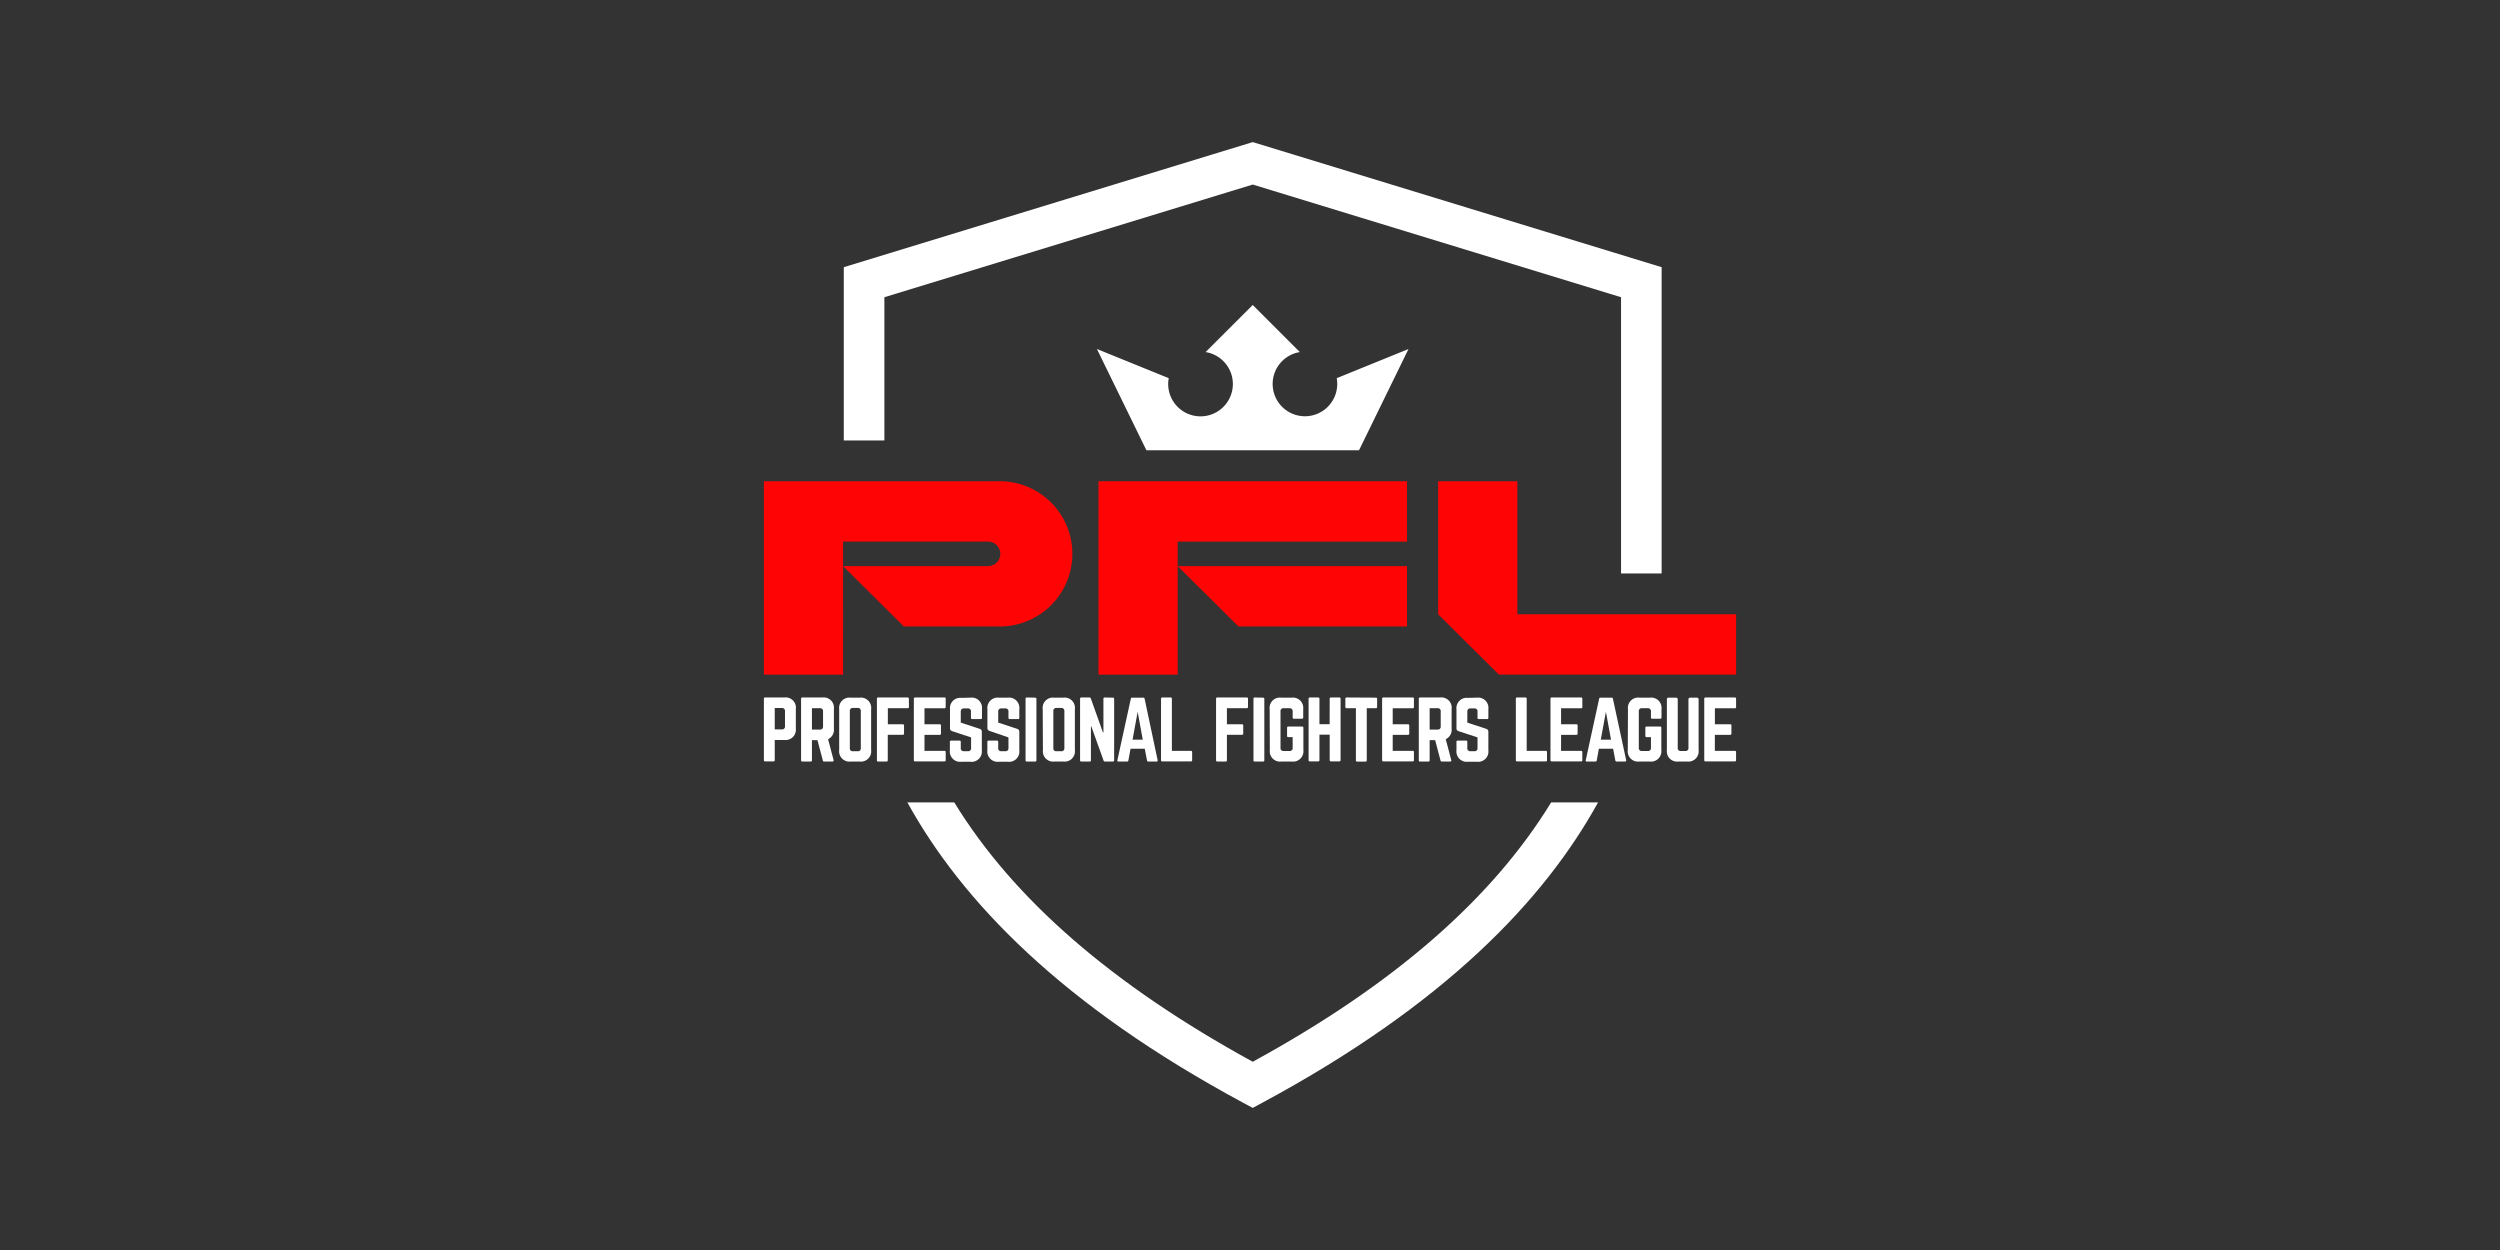 <?xml version="1.0" encoding="utf-8"?>
<svg xmlns="http://www.w3.org/2000/svg" id="PFL_-_Color" data-name="PFL - Color" viewBox="0 0 576 288">
  <rect x="0" y="0" width="576" height="288" fill="#333333" stroke="none"/>
  <defs>
    <style>.cls-1{fill:#fff;}.cls-2{fill:#ff0404;}</style>
  </defs>
  <path class="cls-1" d="M176,161a.27.27,0,0,1,.29-.3h4.42a2.37,2.37,0,0,1,2.65,2.65v4.49a2.38,2.38,0,0,1-2.65,2.65H178.5v4.63a.26.26,0,0,1-.29.3h-1.92a.27.27,0,0,1-.29-.3Zm4.12,7.06a.66.66,0,0,0,.74-.74v-3.45a.66.66,0,0,0-.74-.74H178.5v4.93Z"/>
  <path class="cls-1" d="M192.13,167.88a2.39,2.39,0,0,1-1.34,2.43l1.27,4.82c.05.22-.06.33-.26.33h-1.91a.28.28,0,0,1-.31-.26l-1.24-4.67h-1.27v4.63a.27.27,0,0,1-.29.3h-1.91a.27.27,0,0,1-.3-.3V161a.27.27,0,0,1,.3-.3h4.61a2.37,2.37,0,0,1,2.65,2.65Zm-3.23.22a.66.66,0,0,0,.73-.74v-3.45a.66.66,0,0,0-.73-.74h-1.83v4.93Z"/>
  <path class="cls-1" d="M193.35,163.39a2.37,2.37,0,0,1,2.65-2.65h2.06a2.37,2.37,0,0,1,2.65,2.65v9.42a2.37,2.37,0,0,1-2.65,2.65H196a2.37,2.37,0,0,1-2.65-2.65Zm4.25,9.69a.64.64,0,0,0,.73-.73v-8.5a.66.66,0,0,0-.73-.74h-1.07a.66.66,0,0,0-.73.74v8.5a.64.64,0,0,0,.73.73Z"/>
  <path class="cls-1" d="M209.42,162.88a.27.27,0,0,1-.3.29h-4.56v3.7H208a.27.27,0,0,1,.29.29V169a.27.27,0,0,1-.29.3h-3.46v5.86a.27.27,0,0,1-.29.3h-1.92a.26.26,0,0,1-.29-.3V161a.26.26,0,0,1,.29-.3h6.77a.27.27,0,0,1,.3.3Z"/>
  <path class="cls-1" d="M217.88,162.88a.27.27,0,0,1-.3.31H213v3.68h3.51a.27.27,0,0,1,.29.31V169a.27.27,0,0,1-.29.31H213V173h4.59c.22,0,.3.09.3.29v1.84a.26.26,0,0,1-.3.3h-6.76a.27.27,0,0,1-.28-.3V161a.27.27,0,0,1,.28-.3h6.76a.26.26,0,0,1,.3.3Z"/>
  <path class="cls-1" d="M223.6,160.74a2.37,2.37,0,0,1,2.65,2.65v2a.26.26,0,0,1-.29.29H224a.27.27,0,0,1-.29-.29v-1.43a.66.66,0,0,0-.74-.74h-.88a.67.67,0,0,0-.73.74v2.53l4.37,1.44a.67.67,0,0,1,.48.68v4.25a2.37,2.37,0,0,1-2.65,2.65h-2.06a2.38,2.38,0,0,1-2.65-2.65v-1.93a.27.27,0,0,1,.3-.3h1.91a.26.26,0,0,1,.3.3v1.41a.66.66,0,0,0,.73.74H223a.66.66,0,0,0,.74-.74v-2.44l-4.36-1.44a.66.66,0,0,1-.5-.68v-4.34a2.38,2.38,0,0,1,2.65-2.65Z"/>
  <path class="cls-1" d="M232.2,160.74a2.37,2.37,0,0,1,2.65,2.65v2a.26.26,0,0,1-.3.29h-1.91a.27.27,0,0,1-.29-.29v-1.43a.66.66,0,0,0-.74-.74h-.88a.67.67,0,0,0-.74.74v2.53l4.38,1.44a.68.68,0,0,1,.48.68v4.25a2.37,2.37,0,0,1-2.65,2.65h-2.06a2.38,2.38,0,0,1-2.65-2.65v-1.93a.27.27,0,0,1,.3-.3h1.91c.2,0,.29.09.29.3v1.41a.66.66,0,0,0,.74.74h.88a.66.66,0,0,0,.74-.74v-2.44L228,168.41a.66.66,0,0,1-.5-.68v-4.34a2.38,2.38,0,0,1,2.65-2.65Z"/>
  <path class="cls-1" d="M238.5,160.74a.27.27,0,0,1,.29.3v14.12a.27.27,0,0,1-.29.3h-1.91a.27.27,0,0,1-.3-.3V161a.27.27,0,0,1,.3-.3Z"/>
  <path class="cls-1" d="M240.24,163.39a2.37,2.37,0,0,1,2.65-2.65H245a2.37,2.37,0,0,1,2.65,2.65v9.42a2.37,2.37,0,0,1-2.65,2.65h-2.06a2.37,2.37,0,0,1-2.65-2.65Zm4.25,9.69a.65.65,0,0,0,.74-.73v-8.5a.67.67,0,0,0-.74-.74h-1.07a.66.66,0,0,0-.73.74v8.5a.64.64,0,0,0,.73.73Z"/>
  <path class="cls-1" d="M256.41,160.74a.27.27,0,0,1,.29.3v14.12a.27.27,0,0,1-.29.3h-1.82a.32.32,0,0,1-.33-.24l-2.82-7.86h-.09v7.8a.26.26,0,0,1-.29.3h-1.92a.27.27,0,0,1-.29-.3V161a.27.27,0,0,1,.29-.3H251a.33.33,0,0,1,.33.24l2.79,7.82h.11V161a.27.27,0,0,1,.3-.3Z"/>
  <path class="cls-1" d="M264.56,175.46c-.16,0-.25-.09-.29-.26l-.52-2.69h-3.27l-.5,2.69a.27.27,0,0,1-.29.26h-2c-.2,0-.29-.11-.24-.32L260.54,161a.28.28,0,0,1,.31-.26h2.56a.29.29,0,0,1,.31.26l3,14.14c0,.21,0,.32-.26.32ZM262.12,164l-1.18,6.42h2.35Z"/>
  <path class="cls-1" d="M270,173h4.38a.26.26,0,0,1,.29.29v1.84c0,.21-.09.3-.29.3h-6.59a.26.26,0,0,1-.29-.3V161a.27.27,0,0,1,.29-.3h1.92a.26.26,0,0,1,.29.3Z"/>
  <path class="cls-1" d="M287.54,162.88a.27.27,0,0,1-.29.29h-4.57v3.7h3.46a.27.27,0,0,1,.3.29V169a.27.27,0,0,1-.3.3h-3.46v5.86a.27.27,0,0,1-.29.3h-1.91a.27.27,0,0,1-.3-.3V161a.27.27,0,0,1,.3-.3h6.77a.27.27,0,0,1,.29.3Z"/>
  <path class="cls-1" d="M291,160.74a.27.27,0,0,1,.3.3v14.12a.27.27,0,0,1-.3.3h-1.91a.26.26,0,0,1-.29-.3V161a.26.26,0,0,1,.29-.3Z"/>
  <path class="cls-1" d="M292.53,163.39a2.37,2.37,0,0,1,2.65-2.65h2.43a2.38,2.38,0,0,1,2.65,2.65v1.91a.27.27,0,0,1-.3.3h-1.84a.26.26,0,0,1-.29-.3v-1.39a.67.67,0,0,0-.74-.74h-1.32a.66.66,0,0,0-.74.74v8.38a.66.66,0,0,0,.74.74h1.32a.66.66,0,0,0,.74-.74v-2.46h-1a.26.26,0,0,1-.29-.3v-1.84c0-.2.09-.29.29-.29H300a.26.26,0,0,1,.3.29v5.12a2.38,2.38,0,0,1-2.65,2.65h-2.43a2.37,2.37,0,0,1-2.65-2.65Z"/>
  <path class="cls-1" d="M306.36,161a.27.27,0,0,1,.3-.3h1.89c.22,0,.32.11.32.3v14.12c0,.19-.1.3-.32.3h-1.89a.27.27,0,0,1-.3-.3v-5.85H304v5.85a.27.27,0,0,1-.29.3h-1.9c-.22,0-.31-.11-.31-.3V161c0-.19.09-.3.31-.3h1.9a.27.27,0,0,1,.29.3v5.85h2.35Z"/>
  <path class="cls-1" d="M317,160.74a.26.26,0,0,1,.29.3v1.84a.26.26,0,0,1-.29.29H314.9v12c0,.21-.09.3-.29.3h-1.92a.26.26,0,0,1-.29-.3v-12h-2.13a.27.27,0,0,1-.3-.29V161a.27.27,0,0,1,.3-.3Z"/>
  <path class="cls-1" d="M325.77,162.88c0,.18-.07.31-.29.31h-4.6v3.68h3.51a.28.28,0,0,1,.3.31V169a.28.28,0,0,1-.3.31h-3.51V173h4.6c.22,0,.29.09.29.29v1.84c0,.19-.07.3-.29.3h-6.77a.27.27,0,0,1-.27-.3V161a.27.27,0,0,1,.27-.3h6.77c.22,0,.29.11.29.3Z"/>
  <path class="cls-1" d="M334.45,167.88a2.38,2.38,0,0,1-1.35,2.43l1.27,4.82c.06.22-.05.33-.26.33H332.2a.29.29,0,0,1-.31-.26l-1.23-4.67h-1.27v4.63a.27.27,0,0,1-.3.3h-1.91a.27.27,0,0,1-.29-.3V161a.27.27,0,0,1,.29-.3h4.62a2.37,2.37,0,0,1,2.65,2.65Zm-3.24.22a.66.66,0,0,0,.73-.74v-3.45a.66.66,0,0,0-.73-.74h-1.82v4.93Z"/>
  <path class="cls-1" d="M340.28,160.74a2.37,2.37,0,0,1,2.64,2.65v2a.26.26,0,0,1-.29.29h-1.91a.27.27,0,0,1-.3-.29v-1.43a.65.65,0,0,0-.73-.74h-.89a.67.67,0,0,0-.73.74v2.53l4.38,1.44a.67.67,0,0,1,.47.68v4.25a2.37,2.37,0,0,1-2.64,2.65h-2.06a2.38,2.38,0,0,1-2.65-2.65v-1.93a.26.26,0,0,1,.29-.3h1.91c.21,0,.3.09.3.3v1.41a.66.66,0,0,0,.73.74h.89a.65.65,0,0,0,.73-.74v-2.44l-4.36-1.44a.65.65,0,0,1-.49-.68v-4.34a2.38,2.38,0,0,1,2.65-2.65Z"/>
  <path class="cls-1" d="M351.75,173h4.38a.27.27,0,0,1,.3.29v1.84a.26.26,0,0,1-.3.3h-6.58a.27.27,0,0,1-.3-.3V161a.27.27,0,0,1,.3-.3h1.91a.26.26,0,0,1,.29.3Z"/>
  <path class="cls-1" d="M364.57,162.88a.27.27,0,0,1-.3.31h-4.6v3.68h3.52a.27.27,0,0,1,.29.31V169a.27.27,0,0,1-.29.31h-3.52V173h4.6c.22,0,.3.09.3.29v1.84a.26.26,0,0,1-.3.3H357.5a.27.27,0,0,1-.27-.3V161a.27.27,0,0,1,.27-.3h6.77a.26.26,0,0,1,.3.3Z"/>
  <path class="cls-1" d="M372.47,175.46a.29.29,0,0,1-.3-.26l-.51-2.69h-3.28l-.49,2.69a.29.29,0,0,1-.3.26h-2c-.2,0-.29-.11-.23-.32L368.44,161a.29.29,0,0,1,.31-.26h2.56a.29.29,0,0,1,.31.26l3.05,14.14c0,.21,0,.32-.25.32ZM370,164l-1.18,6.42h2.36Z"/>
  <path class="cls-1" d="M375.08,163.39a2.37,2.37,0,0,1,2.65-2.65h2.43a2.38,2.38,0,0,1,2.65,2.65v1.91a.27.27,0,0,1-.3.3h-1.84a.26.26,0,0,1-.29-.3v-1.39a.67.67,0,0,0-.74-.74h-1.32a.66.66,0,0,0-.74.74v8.38a.66.66,0,0,0,.74.74h1.32a.66.66,0,0,0,.74-.74v-2.46h-1a.26.26,0,0,1-.29-.3v-1.84c0-.2.09-.29.29-.29h3.09a.26.26,0,0,1,.3.29v5.12a2.38,2.38,0,0,1-2.65,2.65h-2.43a2.37,2.37,0,0,1-2.65-2.65Z"/>
  <path class="cls-1" d="M391,160.74a.37.37,0,0,1,.36.37v11.7a2.37,2.37,0,0,1-2.64,2.65H386.7a2.37,2.37,0,0,1-2.65-2.65v-11.7a.37.37,0,0,1,.36-.37h1.77a.38.38,0,0,1,.37.37v11.18a.65.65,0,0,0,.73.74h1a.66.66,0,0,0,.74-.74V161.11a.37.37,0,0,1,.36-.37Z"/>
  <path class="cls-1" d="M400,162.88c0,.18-.07.31-.29.31h-4.6v3.68h3.52a.27.27,0,0,1,.29.31V169a.27.27,0,0,1-.29.31H395.1V173h4.6c.22,0,.29.09.29.29v1.84c0,.19-.07.3-.29.3h-6.77a.27.27,0,0,1-.27-.3V161a.27.27,0,0,1,.27-.3h6.77c.22,0,.29.11.29.3Z"/>
  <path class="cls-2" d="M194.25,130.44l14,13.9h22.09a16.73,16.73,0,1,0,0-33.46H176v44.56h18.25V124.79h33.22a2.83,2.83,0,1,1,0,5.65H194.25"/>
  <polygon class="cls-2" points="271.34 124.79 324.17 124.79 324.17 110.88 253.09 110.88 253.09 155.44 271.34 155.44 271.34 124.79"/>
  <polygon class="cls-2" points="271.34 130.44 285.34 144.34 285.34 144.34 324.17 144.34 324.17 130.44 271.34 130.44"/>
  <polygon class="cls-2" points="331.35 141.53 345.35 155.43 400 155.43 400 141.53 349.6 141.53 349.6 110.89 331.35 110.89 331.35 141.53"/>
  <polygon class="cls-1" points="382.84 61.56 288.63 32.74 194.41 61.56 194.41 101.49 203.76 101.49 203.76 68.48 288.63 42.52 373.49 68.48 373.49 132.12 382.84 132.12 382.84 61.56"/>
  <path class="cls-1" d="M357.38,184.88c-13.66,22.3-36.29,42-68.75,59.75-32.47-17.8-55.09-37.45-68.76-59.75H209.06c12.5,22.65,35.42,46.62,77.35,69.19l2.22,1.19,2.21-1.19c41.93-22.57,64.86-46.54,77.35-69.19Z"/>
  <path class="cls-1" d="M264.13,103.74l-11.4-23.33,16.55,6.72a7.31,7.31,0,0,0-.13,1.33,7.45,7.45,0,1,0,8.62-7.34l10.86-10.85,10.85,10.85a7.44,7.44,0,1,0,8.62,7.34,7.31,7.31,0,0,0-.12-1.33l16.54-6.72-11.4,23.33Z"/>
</svg>